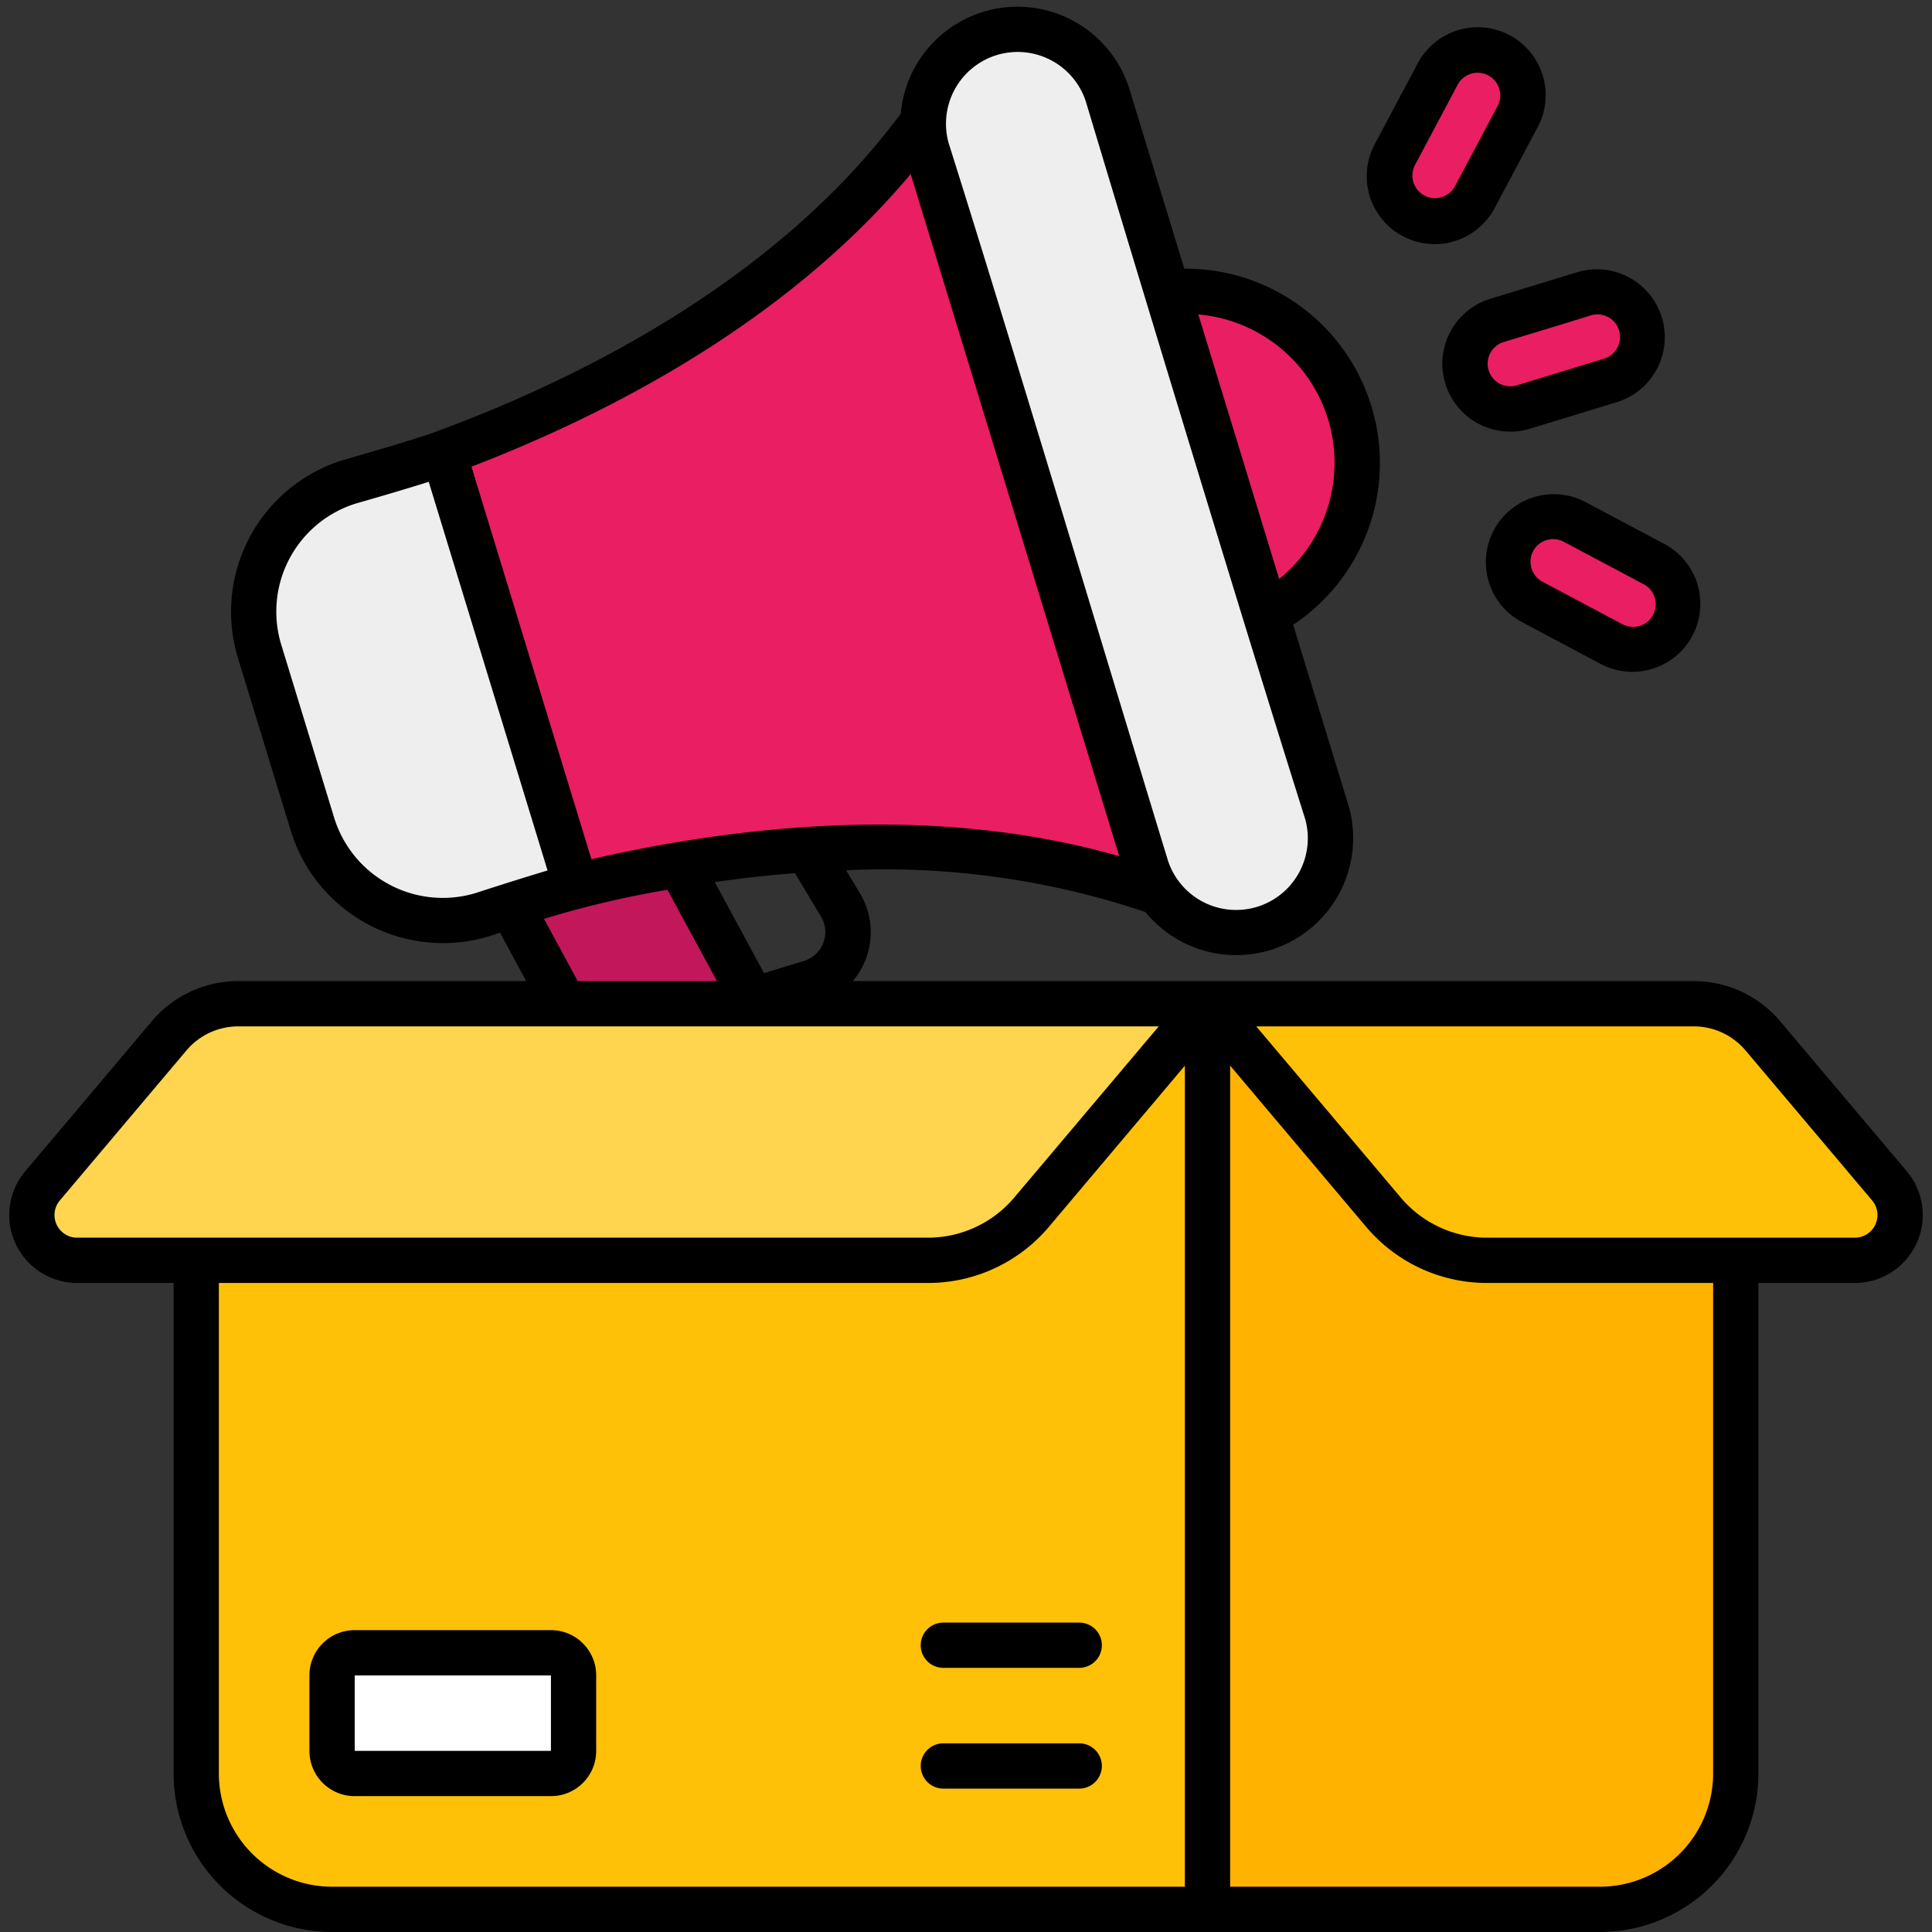 <svg height="512" viewBox="0 0 128 128" width="512" xmlns="http://www.w3.org/2000/svg"><rect x="0" y="0" width="128" height="128" fill="#333333" stroke="none"/><g id="Filled_outline" data-name="Filled outline"><g id="Color"><path d="m52.376 78.409-4.984 1.524a3 3 0 0 1 -3.515-1.441l-12.437-22.962 10.838-3.313 11.859 21.894a3 3 0 0 1 -1.761 4.298z" fill="#c2185b"/><path d="m65.6 2.215a6.2 6.2 0 0 0 -4.179 7.709l14.526 47.527a6.25 6.25 0 0 0 11.953-3.651l-14.53-47.53a6.2 6.2 0 0 0 -7.77-4.055z" fill="#eee"/><g fill="#e91e63"><path d="m75.947 57.451-14.531-47.527a6.086 6.086 0 0 1 -.264-1.856c-8.627 11.907-22.682 18.6-31.761 21.946-1.525.563-6.216 1.9-6.216 1.9a9 9 0 0 0 -5.975 11.239l3.509 11.476a9 9 0 0 0 11.237 5.971s4.637-1.514 6.216-1.9c9.4-2.3 24.793-4.613 38.6.434a6.056 6.056 0 0 1 -.815-1.683z"/><path d="m83.9 40.713a11.38 11.38 0 0 0 -6.531-21.36z"/><path d="m104.919 19.472-5.737 1.754a3 3 0 0 0 1.754 5.738l5.738-1.755a3 3 0 1 0 -1.755-5.737z"/><path d="m106.787 42.682-5.3-2.816a3 3 0 1 1 2.816-5.3l5.3 2.817a3 3 0 0 1 -2.817 5.3z"/><path d="m95.243 4.922-2.817 5.3a3 3 0 0 0 5.3 2.817l2.817-5.3a3 3 0 0 0 -5.3-2.817z"/></g><path d="m38.162 58.7-6.216 1.9a9 9 0 0 1 -11.238-5.975l-3.508-11.472a9 9 0 0 1 5.976-11.238l6.216-1.9z" fill="#eee"/><path d="m13 69.5v48a9 9 0 0 0 9 9h84a9 9 0 0 0 9-9v-48a3 3 0 0 0 -3-3h-96a3 3 0 0 0 -3 3z" fill="#ffc107"/><path d="m80 66.5v60h26a9 9 0 0 0 9-9v-48a3 3 0 0 0 -3-3z" fill="#ffb300"/><path d="m2.818 78.565 8.382-9.935a6 6 0 0 1 4.585-2.13h64.215l-11.65 13.805a9 9 0 0 1 -6.878 3.195h-56.362a3 3 0 0 1 -2.292-4.935z" fill="#ffd54f"/><path d="m125.182 78.565-8.382-9.935a6 6 0 0 0 -4.585-2.13h-32.215l11.65 13.805a9 9 0 0 0 6.878 3.195h24.362a3 3 0 0 0 2.292-4.935z" fill="#ffc107"/><rect fill="#fff" height="8" rx="1.5" width="16" x="22" y="109.5"/></g><g id="Outline"><path d="m101.375 28.4 5.737-1.754a4.5 4.5 0 1 0 -2.631-8.607l-5.738 1.754a4.5 4.5 0 1 0 2.632 8.607zm-1.755-5.74s4.308-1.3 5.738-1.754a1.5 1.5 0 1 1 .877 2.868l-5.735 1.755a1.5 1.5 0 0 1 -.878-2.869z"/><path d="m100.785 41.189 5.3 2.818a4.5 4.5 0 0 0 4.225-7.946l-5.3-2.818a4.5 4.5 0 0 0 -4.225 7.946zm.788-4.676a1.5 1.5 0 0 1 2.029-.621l5.3 2.817a1.5 1.5 0 1 1 -1.409 2.649l-5.3-2.817a1.507 1.507 0 0 1 -.62-2.028z"/><path d="m99.048 13.741 2.817-5.3a4.5 4.5 0 1 0 -7.947-4.224l-2.818 5.299a4.5 4.5 0 1 0 7.946 4.225zm-4.677-.788a1.5 1.5 0 0 1 -.621-2.029l2.817-5.3a1.5 1.5 0 1 1 2.649 1.408l-2.817 5.3a1.5 1.5 0 0 1 -2.028.621z"/><path d="m116.5 117.5v-32.5h6.39a4.5 4.5 0 0 0 3.439-7.4l-8.385-9.936a7.488 7.488 0 0 0 -5.732-2.664h-55.712a5 5 0 0 0 .474-5.817l-.918-1.526a54.2 54.2 0 0 1 19.835 2.769 7.751 7.751 0 0 0 13.449-7.068l-3.663-11.965a12.874 12.874 0 0 0 -7.213-23.593l-3.659-11.969a7.765 7.765 0 0 0 -15.126 1.692c-8.16 11.028-21.227 17.55-30.807 21.084-1.455.537-6.062 1.852-6.136 1.873a10.513 10.513 0 0 0 -6.971 13.112l3.508 11.475a10.551 10.551 0 0 0 13.138 6.962l.718-.232 1.734 3.203h-19.075a7.488 7.488 0 0 0 -5.732 2.662l-8.384 9.938a4.5 4.5 0 0 0 3.438 7.4h6.39v32.5a10.512 10.512 0 0 0 10.5 10.5h84a10.512 10.512 0 0 0 10.5-10.5zm-4.288-49.5a4.489 4.489 0 0 1 3.439 1.6l8.385 9.935a1.5 1.5 0 0 1 -1.146 2.465h-24.362a7.485 7.485 0 0 1 -5.728-2.663l-9.571-11.337zm-24.221-40.216a9.9 9.9 0 0 1 -3.243 10.572l-5.357-17.525a9.893 9.893 0 0 1 8.6 6.953zm-21.957-24.135a4.752 4.752 0 0 1 5.9 3.059c3.573 11.9 10.782 35.681 14.53 47.527a4.751 4.751 0 0 1 -9.085 2.778c-3.631-11.882-10.779-35.682-14.528-47.528a4.761 4.761 0 0 1 3.183-5.836zm-5.7 7.878 13.818 45.2c-12.292-3.531-25.416-2-34.97.2l-7.947-26.009c9.148-3.518 20.886-9.589 29.103-19.391zm-12.978 46.914c1.716-.248 3.492-.448 5.311-.59l1.733 2.884a2 2 0 0 1 -1.12 2.924l-2.66.813zm.144 6.559h-9.225l-2.232-4.123a64.793 64.793 0 0 1 8.176-1.927zm-15.993-5.831a7.534 7.534 0 0 1 -9.364-4.979l-3.509-11.475a7.5 7.5 0 0 1 4.952-9.358c.148-.041 2.856-.815 4.819-1.434l7.872 25.749c-1.972.585-4.644 1.456-4.77 1.497zm-26.397 22.831a1.5 1.5 0 0 1 -1.146-2.467l8.384-9.933a4.492 4.492 0 0 1 3.44-1.6h60.983l-9.571 11.337a7.485 7.485 0 0 1 -5.728 2.663zm73.39 43h-56.5a7.508 7.508 0 0 1 -7.5-7.5v-32.5h46.972a10.475 10.475 0 0 0 8.028-3.728l9-10.668zm27.5 0h-24.5v-54.4l9 10.668a10.475 10.475 0 0 0 8.028 3.732h14.972v32.5a7.508 7.508 0 0 1 -7.5 7.5z"/><path d="m71.5 115.5h-9a1.5 1.5 0 0 0 0 3h9a1.5 1.5 0 0 0 0-3z"/><path d="m61 109a1.5 1.5 0 0 0 1.5 1.5h9a1.5 1.5 0 0 0 0-3h-9a1.5 1.5 0 0 0 -1.5 1.5z"/><path d="m36.5 108h-13a3 3 0 0 0 -3 3v5a3 3 0 0 0 3 3h13a3 3 0 0 0 3-3v-5a3 3 0 0 0 -3-3zm-13 8v-5h13v5z"/></g></g></svg>